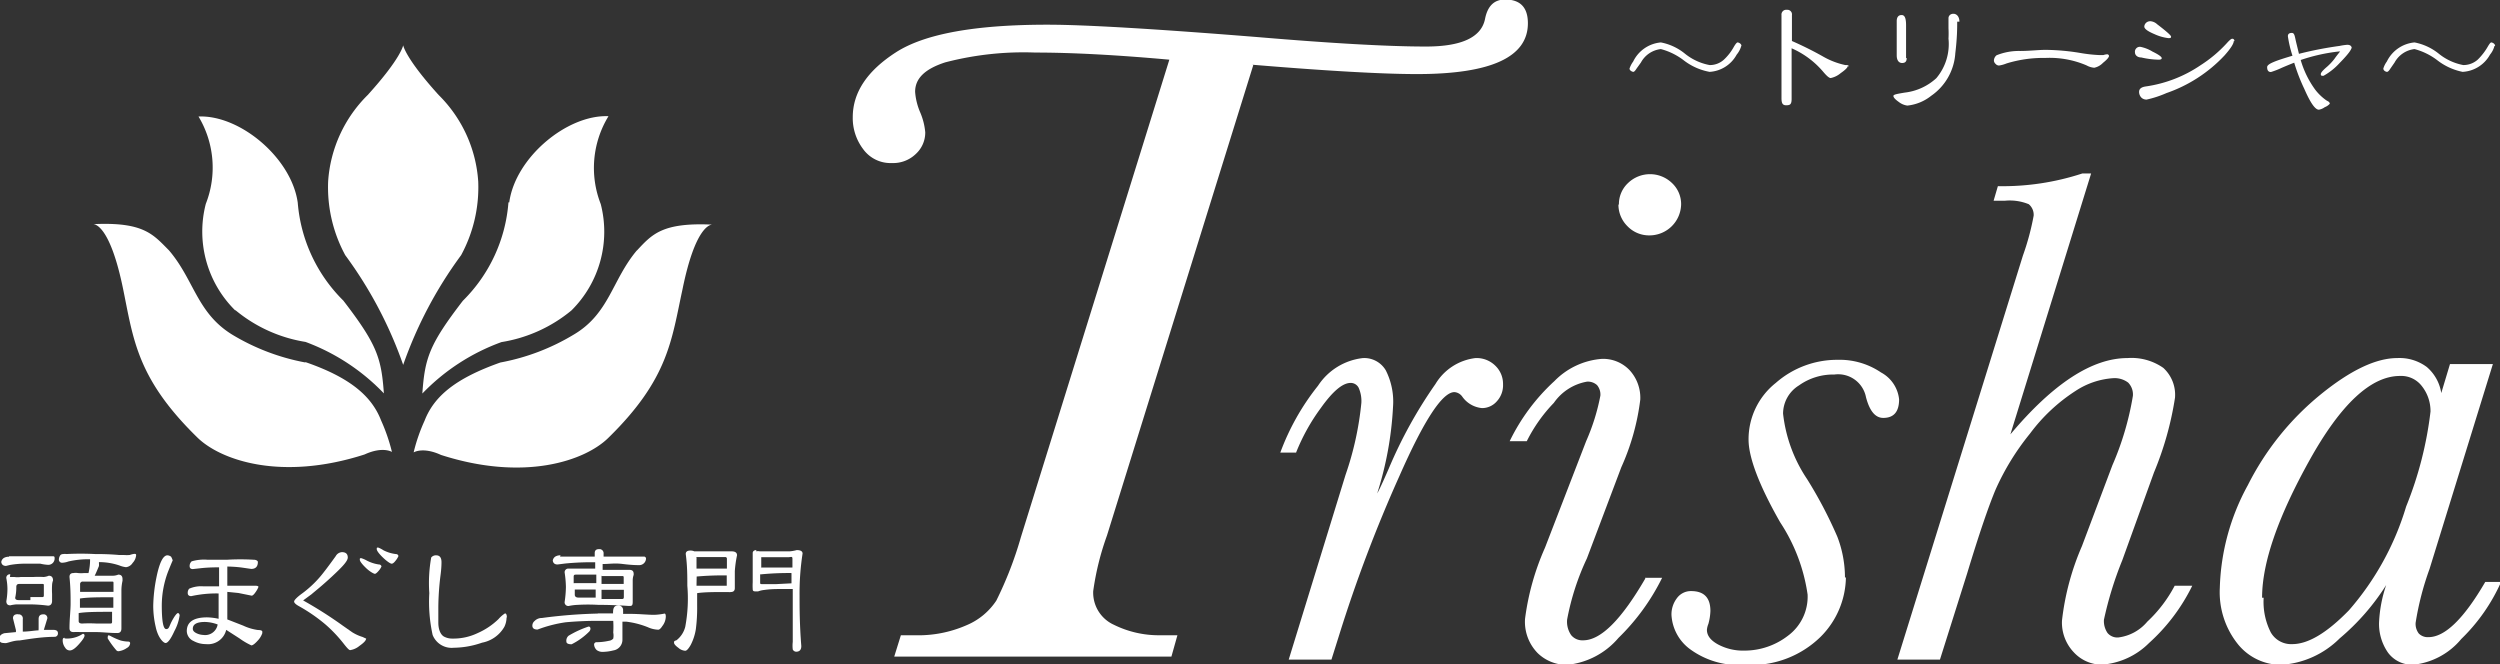 <?xml version="1.0" encoding="UTF-8"?> <svg xmlns="http://www.w3.org/2000/svg" xmlns:xlink="http://www.w3.org/1999/xlink" id="レイヤー_1" data-name="レイヤー 1" viewBox="0 0 157.93 41.95"><rect x="0" y="0" width="157.93" height="41.95" fill="#333333" stroke="none"/><defs><style>.cls-1{fill:none;}.cls-2{clip-path:url(#clip-path);}.cls-3{fill:#fff;}</style><clipPath id="clip-path" transform="translate(-10 -3)"><polyline class="cls-1" points="288.66 -476.43 288.66 118.85 -130.87 118.85 -130.87 -476.43"></polyline></clipPath></defs><g class="cls-2"><path class="cls-3" d="M89.17,7.12,79.93,36.83a17.31,17.31,0,0,0-.87,3.51,2.23,2.23,0,0,0,1.31,2.13,6.41,6.41,0,0,0,2.93.66h1.08L84,44.48H66.49l.42-1.35h.9a7.58,7.58,0,0,0,3.24-.63,4.19,4.19,0,0,0,1.89-1.56,23.42,23.42,0,0,0,1.55-4L83.87,6.77c-3.33-.3-6.15-.45-8.48-.45a19.6,19.6,0,0,0-5.68.62c-1.26.41-1.9,1-1.9,1.86a4,4,0,0,0,.33,1.32,4.12,4.12,0,0,1,.31,1.24,1.83,1.83,0,0,1-.59,1.36,2.06,2.06,0,0,1-1.52.58,2.13,2.13,0,0,1-1.82-.89,3.24,3.24,0,0,1-.65-2c0-1.57.91-2.93,2.72-4.1s5-1.75,9.58-1.75q3.52,0,13.36.79,7,.59,10.55.59c2.25,0,3.49-.58,3.73-1.73.16-.83.58-1.24,1.27-1.24q1.44,0,1.44,1.5,0,3.21-7,3.21-3.3,0-10.4-.59" transform="translate(-10 -3)"></path><path class="cls-3" d="M91.88,31.59h-1a15.13,15.13,0,0,1,2.38-4.22,3.91,3.91,0,0,1,2.84-1.75,1.58,1.58,0,0,1,1.44.77A4.37,4.37,0,0,1,98,28.7a21.54,21.54,0,0,1-1,5.47c.09-.14.34-.67.74-1.59a28.77,28.77,0,0,1,2.94-5.32,3.42,3.42,0,0,1,2.53-1.64,1.68,1.68,0,0,1,1.26.49,1.59,1.59,0,0,1,.48,1.17,1.49,1.49,0,0,1-.4,1.08,1.23,1.23,0,0,1-.93.42,1.72,1.72,0,0,1-1.25-.73.67.67,0,0,0-.49-.28q-1.14,0-3.48,5.31a89.6,89.6,0,0,0-3.79,10l-.5,1.59H91.41L95,33a19.68,19.68,0,0,0,1-4.55,2.06,2.06,0,0,0-.17-.95.56.56,0,0,0-.51-.31c-.5,0-1.12.52-1.87,1.57a12.56,12.56,0,0,0-1.59,2.87" transform="translate(-10 -3)"></path><path class="cls-3" d="M113.92,39.5H115a13.82,13.82,0,0,1-2.76,3.8A4.89,4.89,0,0,1,109,45a2.63,2.63,0,0,1-1.86-.74,2.82,2.82,0,0,1-.8-2.17,16.11,16.11,0,0,1,1.26-4.49l2.6-6.73a13.29,13.29,0,0,0,.9-2.88.93.93,0,0,0-.21-.66.86.86,0,0,0-.64-.22,3.23,3.23,0,0,0-2.09,1.34,9.72,9.72,0,0,0-1.71,2.42h-1.08a12.6,12.6,0,0,1,2.83-3.8,4.68,4.68,0,0,1,3-1.4,2.31,2.31,0,0,1,1.74.71,2.58,2.58,0,0,1,.68,1.86,14.75,14.75,0,0,1-1.2,4.28l-2.17,5.75A15.92,15.92,0,0,0,109,42.13a1.48,1.48,0,0,0,.26,1,.91.91,0,0,0,.75.32c1.12,0,2.42-1.31,3.93-3.91m-1.67-23.62a1.82,1.82,0,0,1,.58-1.36,2,2,0,0,1,2.77,0,1.82,1.82,0,0,1,.58,1.36,2,2,0,0,1-2,1.95,1.89,1.89,0,0,1-1.4-.59,1.91,1.91,0,0,1-.56-1.36" transform="translate(-10 -3)"></path><path class="cls-3" d="M126.61,39.47A5.41,5.41,0,0,1,125,43.24,6.26,6.26,0,0,1,120.24,45a5.23,5.23,0,0,1-3.49-1,2.88,2.88,0,0,1-1.16-2.16,1.69,1.69,0,0,1,.35-1.06,1.09,1.09,0,0,1,.89-.44c.82,0,1.22.42,1.22,1.26a3.52,3.52,0,0,1-.13.82,1.19,1.19,0,0,0-.09.37c0,.36.23.66.7.92a3.35,3.35,0,0,0,1.67.39,4.49,4.49,0,0,0,2.75-.94,3.07,3.07,0,0,0,1.24-2.6A11.17,11.17,0,0,0,122.46,36c-1.36-2.38-2-4.13-2-5.23a4.54,4.54,0,0,1,1.72-3.58,5.88,5.88,0,0,1,3.91-1.46,4.66,4.66,0,0,1,2.74.8,2.18,2.18,0,0,1,1.14,1.7q0,1.17-1,1.17c-.5,0-.86-.43-1.09-1.3a1.79,1.79,0,0,0-2-1.44,3.72,3.72,0,0,0-2.24.69,2.1,2.1,0,0,0-1,1.78,9.24,9.24,0,0,0,1.52,4.14,27.28,27.28,0,0,1,1.91,3.64,7.19,7.19,0,0,1,.48,2.58" transform="translate(-10 -3)"></path><path class="cls-3" d="M132.55,44.67h-2.69l7.93-25.52a16.16,16.16,0,0,0,.68-2.52.87.87,0,0,0-.31-.73,3.17,3.17,0,0,0-1.5-.22h-.72l.27-.92a16.16,16.16,0,0,0,5.33-.8h.56L137,30.44q4.05-4.82,7.4-4.82a3.5,3.5,0,0,1,2.26.62,2.3,2.3,0,0,1,.74,1.88,20.27,20.27,0,0,1-1.33,4.73l-2,5.54a22.61,22.61,0,0,0-1.16,3.76,1.33,1.33,0,0,0,.23.84.81.81,0,0,0,.68.28,2.85,2.85,0,0,0,1.83-1A8.53,8.53,0,0,0,147.38,40h1.11a11.92,11.92,0,0,1-2.73,3.62,4.7,4.7,0,0,1-3,1.37A2.43,2.43,0,0,1,141,44.2a2.72,2.72,0,0,1-.74-2,16.41,16.41,0,0,1,1.26-4.7l1.92-5.1A18.48,18.48,0,0,0,144.74,28a1.07,1.07,0,0,0-.3-.83,1.41,1.41,0,0,0-.94-.28,4.9,4.9,0,0,0-2.39.81,11,11,0,0,0-2.87,2.69,15.71,15.71,0,0,0-2.18,3.55c-.46,1.1-1.06,2.87-1.79,5.28Z" transform="translate(-10 -3)"></path><path class="cls-3" d="M164.77,26h2.71l-4,12.94a18.23,18.23,0,0,0-.88,3.4,1,1,0,0,0,.2.68.79.79,0,0,0,.61.23q1.56,0,3.59-3.49h1a11.56,11.56,0,0,1-2.52,3.61,4.55,4.55,0,0,1-3,1.62,1.89,1.89,0,0,1-1.63-.77,3.17,3.17,0,0,1-.56-1.9,8.43,8.43,0,0,1,.45-2.36,14.56,14.56,0,0,1-2.94,3.37A5.74,5.74,0,0,1,154.09,45a3.51,3.51,0,0,1-2.72-1.31,5.24,5.24,0,0,1-1.14-3.55A14.26,14.26,0,0,1,152,33.65a17.54,17.54,0,0,1,4.6-5.73q2.83-2.3,4.84-2.3a2.88,2.88,0,0,1,1.86.56,2.71,2.71,0,0,1,.92,1.65ZM153,40.76a4.26,4.26,0,0,0,.45,2.19,1.48,1.48,0,0,0,1.36.74c1,0,2.19-.71,3.58-2.14A17.65,17.65,0,0,0,162,35a23.17,23.17,0,0,0,1.54-6A2.54,2.54,0,0,0,163,27.4a1.64,1.64,0,0,0-1.39-.65c-1.83,0-3.74,1.78-5.71,5.32s-3,6.45-3,8.69" transform="translate(-10 -3)"></path><path class="cls-3" d="M120,5.9a1.48,1.48,0,0,1-.29.55A2.09,2.09,0,0,1,118,7.54a3.78,3.78,0,0,1-1.61-.71,4.1,4.1,0,0,0-1.47-.73,1.64,1.64,0,0,0-1.26.85l-.28.39c-.08.13-.15.2-.2.2s-.24-.07-.24-.21a1.6,1.6,0,0,1,.23-.44,2.15,2.15,0,0,1,1.75-1.21,3.41,3.41,0,0,1,1.52.71,3.5,3.5,0,0,0,1.56.72,1.31,1.31,0,0,0,.9-.34,3.25,3.25,0,0,0,.63-.81c.11-.19.19-.28.24-.28s.24.07.24.22" transform="translate(-10 -3)"></path><path class="cls-3" d="M126.73,7.16c0,.1-.15.25-.45.46a1.42,1.42,0,0,1-.63.31c-.1,0-.25-.13-.47-.39a5.5,5.5,0,0,0-2-1.49c0,.35,0,.88,0,1.6s0,1.24,0,1.6-.11.4-.35.4-.29-.16-.29-.46,0-.68,0-1.22,0-1,0-1.23V5.06c0-.13,0-.31,0-.55s0-.44,0-.56a.3.3,0,0,1,.34-.33.29.29,0,0,1,.32.33c0,.19,0,.46,0,.82s0,.64,0,.82c.61.27,1.26.58,2,1a4.83,4.83,0,0,0,1.37.52c.14,0,.22,0,.22.1" transform="translate(-10 -3)"></path><path class="cls-3" d="M133.64,4.37c0,.4,0,1-.12,2A3.54,3.54,0,0,1,132,9.05a2.89,2.89,0,0,1-1.51.62,1.11,1.11,0,0,1-.54-.23c-.23-.16-.34-.29-.34-.38s.24-.13.71-.21a3.55,3.55,0,0,0,2-.91,3.34,3.34,0,0,0,.77-2.5,6.29,6.29,0,0,0,0-.65c0-.29,0-.5,0-.64s.11-.28.31-.28.38.17.38.5m-3.33,2.3c0,.21-.09.31-.29.31s-.34-.16-.34-.48V4.34c0-.26.11-.39.31-.39s.28.21.28.64c0,.08,0,.19,0,.31s0,.18,0,.21,0,.44,0,.79,0,.6,0,.77" transform="translate(-10 -3)"></path><path class="cls-3" d="M143.23,6.53c0,.09-.13.24-.38.44a1.07,1.07,0,0,1-.55.31,1.2,1.2,0,0,1-.49-.15,5.92,5.92,0,0,0-2.6-.47,7.89,7.89,0,0,0-2.46.35,2,2,0,0,1-.47.13.29.29,0,0,1-.21-.1.31.31,0,0,1-.11-.2.44.44,0,0,1,.17-.35,3.76,3.76,0,0,1,1.48-.27c.61,0,1.15-.07,1.62-.07a14,14,0,0,1,2.21.2,9.42,9.42,0,0,0,1.19.13l.24,0a1,1,0,0,1,.23-.05.12.12,0,0,1,.13.14" transform="translate(-10 -3)"></path><path class="cls-3" d="M146.56,6.67c0,.07-.06.1-.2.1a5.2,5.2,0,0,1-1.09-.14c-.26,0-.4-.16-.4-.32a.31.31,0,0,1,.35-.35,2.35,2.35,0,0,1,.76.3c.39.19.58.33.58.41m4.55-1.07c0,.16-.19.46-.58.9a9.1,9.1,0,0,1-3.67,2.38,6.63,6.63,0,0,1-1.25.41.45.45,0,0,1-.34-.13.52.52,0,0,1-.14-.35c0-.2.14-.31.43-.35A8.22,8.22,0,0,0,149,7.13a8.34,8.34,0,0,0,1.67-1.4c.17-.19.28-.28.33-.28a.13.13,0,0,1,.15.15m-4-.29c0,.06,0,.1-.16.1a2.94,2.94,0,0,1-.88-.25c-.43-.18-.65-.34-.65-.48s.13-.34.38-.34a.7.7,0,0,1,.43.19c.59.45.88.71.88.78" transform="translate(-10 -3)"></path><path class="cls-3" d="M158.55,6c0,.15-.25.47-.77,1a4,4,0,0,1-1,.79c-.11,0-.17,0-.17-.1s.11-.22.32-.41a3.5,3.5,0,0,0,.54-.56c.08-.12.2-.27.36-.47l-.06,0a11.35,11.35,0,0,0-2.43.54,6,6,0,0,0,.92,1.88,3.21,3.21,0,0,0,.7.67l.14.08a.2.2,0,0,1,.08.13.79.79,0,0,1-.32.22.89.89,0,0,1-.37.16c-.24,0-.54-.44-.92-1.31a11.28,11.28,0,0,1-.64-1.66s-.29.11-.78.32a5.15,5.15,0,0,1-.69.27c-.16,0-.24-.1-.24-.31s.53-.4,1.6-.72a7.27,7.27,0,0,1-.29-1.23c0-.14.08-.21.25-.21s.18.19.27.58l.18.74a23.36,23.36,0,0,1,2.57-.5,3.64,3.64,0,0,1,.48-.07c.2,0,.29.09.29.26" transform="translate(-10 -3)"></path><path class="cls-3" d="M167.58,5.9a1.4,1.4,0,0,1-.28.55,2.11,2.11,0,0,1-1.73,1.09A3.83,3.83,0,0,1,164,6.83a4.1,4.1,0,0,0-1.47-.73,1.65,1.65,0,0,0-1.26.85l-.27.39c-.08.13-.15.2-.21.2s-.23-.07-.23-.21a1.44,1.44,0,0,1,.22-.44,2.16,2.16,0,0,1,1.75-1.21,3.48,3.48,0,0,1,1.53.71,3.48,3.48,0,0,0,1.55.72,1.36,1.36,0,0,0,.91-.34,3.8,3.8,0,0,0,.63-.81c.11-.19.18-.28.23-.28s.24.07.24.22" transform="translate(-10 -3)"></path><path class="cls-3" d="M11.15,41.81a.26.26,0,0,1,.29.3v.79c.38,0,.71-.07,1-.08a.38.38,0,0,1,0-.1l0-.61c0-.2.09-.3.29-.3a.23.23,0,0,1,.26.26l-.22.72.6,0c.19,0,.29.07.29.21a.21.21,0,0,1-.19.23c-.77,0-1.52.12-2.24.23-.33,0-.6.11-.81.16a.54.54,0,0,1-.18,0c-.19,0-.29-.08-.29-.26s.11-.3.33-.36l.73-.07a.36.36,0,0,1,0-.11l-.19-.76c0-.17.1-.26.3-.26m-.55-3.66h2.74c.09,0,.14,0,.14.11a.4.4,0,0,1-.44.43,2.79,2.79,0,0,1-.46-.07c-.25,0-.53,0-.82,0a5.59,5.59,0,0,0-1.1.08l-.25.06c-.18,0-.28-.09-.3-.25a.37.37,0,0,1,.16-.25.62.62,0,0,1,.33-.08m.06,1.28.28,0a1.36,1.36,0,0,0,.4,0h.8a5.33,5.33,0,0,1,.64,0,1,1,0,0,0,.33-.08q.27,0,.27.3l0,0a.91.91,0,0,0-.06.28,5.17,5.17,0,0,0,0,.57c0,.11,0,.25,0,.44s-.09.3-.26.3a9.34,9.34,0,0,0-1.11-.08c-.46,0-.75,0-.88,0a2.49,2.49,0,0,0-.39.06c-.17,0-.25-.09-.25-.26a4.66,4.66,0,0,0,.07-.77,3.64,3.64,0,0,0-.07-.68.22.22,0,0,1,.25-.25m1.27,1.44c.21,0,.45,0,.71,0,.09,0,.14,0,.14-.11V40c0-.08,0-.11-.07-.11-.34,0-.83,0-1.49,0-.12,0-.18.06-.18.19a3,3,0,0,1-.07.68c0,.1.07.15.22.15s.46,0,.74,0M14,38a.58.58,0,0,1,.19,0A17.43,17.43,0,0,1,16,38c.33,0,.83,0,1.52.06h.3a2.31,2.31,0,0,0,.38,0,1.28,1.28,0,0,1,.28-.07c.08,0,.12,0,.12.08a.81.81,0,0,1-.22.49.57.57,0,0,1-.42.27,1.6,1.6,0,0,1-.42-.11,4,4,0,0,0-1.29-.21v.07a.82.82,0,0,1,0,.18c-.12.29-.21.5-.27.61h.35c.23,0,.5,0,.81,0a.93.93,0,0,0,.33-.07c.18,0,.27.09.27.29l0,.1a2.83,2.83,0,0,0-.07.59q0,.56,0,1.2c0,.3,0,.71,0,1.22,0,.2-.09.29-.26.29-.5,0-.94-.06-1.33-.06s-.84,0-1,0a3.82,3.82,0,0,0-.43,0c-.18,0-.26-.08-.26-.25,0-.59.07-1.1.07-1.55s0-1-.07-1.68c0-.17.08-.25.26-.25a.84.84,0,0,1,.27,0,1.9,1.9,0,0,0,.4,0h.27a3.56,3.56,0,0,0,.1-.79v-.08a5.56,5.56,0,0,0-1.37.14,1.29,1.29,0,0,1-.38.08.2.2,0,0,1-.22-.22.5.5,0,0,1,.11-.28A.31.31,0,0,1,14,38m.08,5.33a1.68,1.68,0,0,0,.33,0,1.76,1.76,0,0,0,.82-.29.1.1,0,0,1,.11.11c0,.1-.11.27-.34.53s-.42.41-.59.41a.34.34,0,0,1-.29-.17.77.77,0,0,1-.16-.48q0-.15.12-.15m1.93-.9c.27,0,.58,0,.93,0,.09,0,.14,0,.14-.11v-.63c-.91,0-1.61,0-2.11.08h0l0,.51c0,.1.08.15.22.15a8,8,0,0,1,.9,0m-1.07-1h2.14v-.66c-.91,0-1.61,0-2.11.08h0c0,.2,0,.39,0,.58m0-1h2.12v-.55c0-.07,0-.1-.08-.1-.42,0-1,0-1.85,0a.16.16,0,0,0-.18.18c0,.17,0,.34,0,.51m1.82,2.72.05,0a4.44,4.44,0,0,0,.69.31,2,2,0,0,0,.49.07.1.1,0,0,1,.11.11.36.36,0,0,1-.2.29,1.17,1.17,0,0,1-.54.21.18.18,0,0,1-.13-.06,5.59,5.59,0,0,1-.54-.74.16.16,0,0,1,0-.1c0-.07,0-.11.11-.11" transform="translate(-10 -3)"></path><path class="cls-3" d="M21.35,41.86a2.91,2.91,0,0,1-.33,1c-.23.51-.42.76-.56.76s-.48-.34-.62-1a5.91,5.91,0,0,1-.16-1.35,10,10,0,0,1,.2-1.78c.19-.94.42-1.41.7-1.41a.42.42,0,0,1,.23.09,1.22,1.22,0,0,1,.1.23c-.07.16-.17.4-.3.73a6.08,6.08,0,0,0-.39,2.1c0,1,.09,1.51.28,1.51s.18-.17.36-.51.32-.5.38-.5.11.07.11.19m5.22,1.08a1.27,1.27,0,0,1-.28.46c-.18.2-.32.31-.41.31a4.34,4.34,0,0,1-.75-.44l-.84-.54a1.18,1.18,0,0,1-1.28.9,1.63,1.63,0,0,1-.79-.2.7.7,0,0,1-.42-.62q0-.87,1.29-.87a3.78,3.78,0,0,1,.72.09v-.81c0-.37,0-.64,0-.79a7.36,7.36,0,0,0-1.73.17c-.15,0-.22-.08-.22-.19a.39.39,0,0,1,.09-.28,1.86,1.86,0,0,1,.89-.15c-.34,0,0,0,1,0v-1.2c-.25,0-.62,0-1.12.05l-.54.06c-.13,0-.2-.06-.2-.19a.38.38,0,0,1,.13-.3,2.79,2.79,0,0,1,1-.1h1.23a14.31,14.31,0,0,1,1.69,0c.17,0,.26.08.26.14,0,.29-.14.44-.42.44l-.62-.09a7.91,7.91,0,0,0-.89-.06V40c.26,0,.8,0,1.64,0,.19,0,.3,0,.33.07a1.41,1.41,0,0,1-.18.33c-.1.15-.19.23-.25.23l-.84-.17-.7-.07v.87c0,.43,0,.72,0,.87l1,.39a3.2,3.2,0,0,0,.94.28q.24,0,.27.09m-2.82-.44a2.4,2.4,0,0,0-.8-.16c-.51,0-.77.14-.77.43,0,.12.08.21.25.29a1.07,1.07,0,0,0,.41.1.8.8,0,0,0,.91-.66" transform="translate(-10 -3)"></path><path class="cls-3" d="M33.13,43.33c0,.13-.15.28-.42.47a1.2,1.2,0,0,1-.59.27c-.07,0-.19-.13-.38-.37a8.75,8.75,0,0,0-1.19-1.26,10.54,10.54,0,0,0-1.67-1.15c-.2-.11-.3-.21-.3-.29s.17-.27.52-.52a6.79,6.79,0,0,0,1.16-1.09c.2-.24.52-.66.95-1.26a.48.48,0,0,1,.39-.25c.25,0,.37.12.37.34s-.32.57-1,1.2-1,.87-1.29,1.12l-.53.39a26.16,26.16,0,0,1,2.5,1.59l.6.42a2.72,2.72,0,0,0,.66.3l.19.09m1-4.55a1,1,0,0,1-.18.28c-.11.13-.19.19-.24.19s-.3-.12-.56-.37-.39-.43-.39-.52,0-.1.09-.1a1.8,1.8,0,0,1,.33.14,2.37,2.37,0,0,0,.79.26.16.16,0,0,1,.16.12m1.07-.65a1.19,1.19,0,0,1-.18.29c-.1.13-.18.19-.25.19s-.28-.13-.55-.39-.39-.44-.39-.53,0-.1.09-.1a1.6,1.6,0,0,1,.33.17A2.3,2.3,0,0,0,35,38c.1,0,.15.05.17.12" transform="translate(-10 -3)"></path><path class="cls-3" d="M42,42a1.38,1.38,0,0,1-.14.6,2.07,2.07,0,0,1-1.41,1,5.6,5.6,0,0,1-1.79.32,1.29,1.29,0,0,1-1.33-.81,9.69,9.69,0,0,1-.21-2.64,9.22,9.22,0,0,1,.12-2.25.38.38,0,0,1,.31-.14c.23,0,.34.15.34.43,0,.09,0,.37-.06.82a17.36,17.36,0,0,0-.14,2q0,.8,0,1c0,.47.16.77.35.88a1.08,1.08,0,0,0,.54.13A3.54,3.54,0,0,0,40.16,43a4.49,4.49,0,0,0,1.33-.89,1.94,1.94,0,0,1,.41-.36c.08,0,.12.09.12.26" transform="translate(-10 -3)"></path><path class="cls-3" d="M47.73,41.75c.29,0,.61,0,1,0a.46.46,0,0,1,0-.1c0-.26.1-.4.3-.4a.29.29,0,0,1,.33.33,1.06,1.06,0,0,1,0,.2l.44,0c.59,0,1.1.06,1.52.06a3.66,3.66,0,0,0,.66-.08c.05,0,.08.06.08.19a1,1,0,0,1-.22.6c-.1.16-.19.23-.26.23a1.74,1.74,0,0,1-.66-.16,5.4,5.4,0,0,0-1.37-.35l-.23,0v.06c0,.46,0,.82,0,1.07a.68.68,0,0,1-.58.69,2.84,2.84,0,0,1-.69.09.61.61,0,0,1-.35-.11.51.51,0,0,1-.17-.37.15.15,0,0,1,.15-.13,3.72,3.72,0,0,0,.79-.09.42.42,0,0,0,.27-.14,1,1,0,0,0,0-.38,6.12,6.12,0,0,0,0-.74c-.33,0-.67,0-1,0q-1,0-2,.09a8.26,8.26,0,0,0-1.78.46c-.22,0-.33-.08-.33-.25a.38.38,0,0,1,.14-.29.63.63,0,0,1,.46-.19,31.57,31.57,0,0,1,3.56-.28m-2.41-3.6h2.19v-.22c0-.17.09-.25.27-.25a.26.26,0,0,1,.29.29v.18h2.54a.13.13,0,0,1,.14.11.42.42,0,0,1-.12.3.42.42,0,0,1-.33.13c-.12,0-.44,0-1-.07s-.83,0-1.29,0V39h.09c.36,0,.79,0,1.28,0l.33,0c.17,0,.26.08.26.25l0,.07a1,1,0,0,0-.06.34c0,.23,0,.47,0,.71s0,.38,0,.65-.08.26-.25.26c-.72-.05-1.36-.07-1.93-.07a11.19,11.19,0,0,0-1.29,0,3.38,3.38,0,0,0-.57.07.23.23,0,0,1-.26-.26,7,7,0,0,0,.08-.94,6.87,6.87,0,0,0-.08-.91.23.23,0,0,1,.26-.25l.27,0,.4,0h1v-.4a16.92,16.92,0,0,0-1.91.08l-.47.06c-.18,0-.28-.09-.3-.25a.37.37,0,0,1,.16-.25.62.62,0,0,1,.33-.08m1.77,4.5q.12,0,.12.15a.29.29,0,0,1-.08.17,4.26,4.26,0,0,1-1.11.8c-.22,0-.33-.06-.33-.17a.41.41,0,0,1,.14-.37,6.29,6.29,0,0,1,1.26-.58m.45-1.81v-.53l-1.32,0c0,.12,0,.22,0,.33s.08.18.22.18c.34,0,.72,0,1.15,0m-1.31-.91h1.3v-.54H46.43c-.13,0-.19,0-.19.14s0,.27,0,.4M48,40.3v.54l1.26,0c.1,0,.15,0,.15-.14v-.44H48m0-.9v.53H49.4v-.44s0-.06-.08-.06c-.34,0-.78,0-1.3,0" transform="translate(-10 -3)"></path><path class="cls-3" d="M54,37.83l1.85,0,.37,0c.22,0,.34.08.34.25a6.92,6.92,0,0,0-.14,1c0,.18,0,.54,0,1.07,0,.17-.09.25-.26.25a.29.29,0,0,1-.14,0h-.05c-.82,0-1.46,0-1.93.07h0v.79a10.48,10.48,0,0,1-.08,1.47,3.28,3.28,0,0,1-.32,1c-.14.25-.26.38-.35.38a.72.72,0,0,1-.44-.19c-.18-.13-.27-.24-.27-.32s0-.11.15-.15a1.56,1.56,0,0,0,.56-.86A9.68,9.68,0,0,0,53.42,40c0-.61,0-1.27-.1-2,0-.15.1-.22.29-.22a.55.55,0,0,1,.25.05H54m0,.39a.38.38,0,0,1,0,.1v.6h1.92c0-.25,0-.45,0-.63a.1.1,0,0,0-.11-.1l-1.83,0M54,40h1.91v0c0-.24,0-.45,0-.65a18.82,18.82,0,0,0-1.9.07h0Zm3.77-2.17a.5.5,0,0,1,.23,0l1.88,0a2.37,2.37,0,0,0,.45-.08c.24,0,.37.07.37.22a16.45,16.45,0,0,0-.19,2.66c0,.74,0,1.8.11,3.18q0,.36-.33.36a.25.25,0,0,1-.21-.14,2.08,2.08,0,0,1,0-.48c0-1.27,0-2.38,0-3.34H60l-.87,0a6.22,6.22,0,0,0-.86.06,1.52,1.52,0,0,0-.38.09l-.11,0c-.15,0-.23,0-.23-.15a4,4,0,0,1,0-.43c0-.23,0-.47,0-.73s0-.33,0-.59,0-.44,0-.53.08-.18.23-.18M60,39.85c0-.22,0-.44,0-.65a18.3,18.3,0,0,0-1.9.08h-.08l0,.52c0,.07,0,.1.11.1.24,0,.54,0,.91,0Zm-1.94-1h2c0-.19,0-.37,0-.55s-.09-.1-.27-.1l-1.7,0c0,.2,0,.41,0,.64" transform="translate(-10 -3)"></path><path class="cls-3" d="M55,17.16h0" transform="translate(-10 -3)"></path><path class="cls-3" d="M50.24,18.81c-1.58,1.87-1.74,4-4,5.33a13.84,13.84,0,0,1-4.63,1.76c-2.83,1-4.19,2.13-4.79,3.68a11,11,0,0,0-.69,2s.58-.37,1.73.16c5.28,1.7,9.1.36,10.56-1.07,3.82-3.73,4-6.2,4.69-9.37.81-4,1.76-4.11,1.89-4.11-3.2-.15-3.82.63-4.78,1.65" transform="translate(-10 -3)"></path><path class="cls-3" d="M42.12,15.78A9.79,9.79,0,0,1,39.24,22c-2.13,2.77-2.4,3.62-2.56,5.86a13.19,13.19,0,0,1,5-3.25,9.2,9.2,0,0,0,4.42-2,7,7,0,0,0,1.85-6.72,6.26,6.26,0,0,1,.49-5.55c-2.62-.11-5.89,2.62-6.27,5.45" transform="translate(-10 -3)"></path><path class="cls-3" d="M15.9,17.16h0" transform="translate(-10 -3)"></path><path class="cls-3" d="M29.3,25.9a13.84,13.84,0,0,1-4.63-1.76c-2.24-1.38-2.4-3.46-4-5.33-1-1-1.58-1.8-4.78-1.65.13,0,1.08.14,1.89,4.11.65,3.17.87,5.64,4.69,9.37,1.46,1.43,5.28,2.77,10.56,1.07,1.15-.53,1.73-.16,1.73-.16a11.5,11.5,0,0,0-.69-2c-.6-1.55-2-2.72-4.79-3.68" transform="translate(-10 -3)"></path><path class="cls-3" d="M24.88,22.6a9.2,9.2,0,0,0,4.42,2,13.19,13.19,0,0,1,4.95,3.25c-.16-2.24-.43-3.09-2.56-5.86a9.79,9.79,0,0,1-2.88-6.18c-.39-2.83-3.65-5.56-6.27-5.45A6.26,6.26,0,0,1,23,15.88a7,7,0,0,0,1.85,6.72" transform="translate(-10 -3)"></path><path class="cls-3" d="M40.21,14.46A8.46,8.46,0,0,0,37.71,9c-2.12-2.34-2.24-3.14-2.24-3.14h0s-.12.8-2.24,3.14a8.46,8.46,0,0,0-2.5,5.45,9,9,0,0,0,1.08,4.67,26.28,26.28,0,0,1,3.66,6.93h0a26.28,26.28,0,0,1,3.66-6.93,9,9,0,0,0,1.08-4.67" transform="translate(-10 -3)"></path></g></svg> 